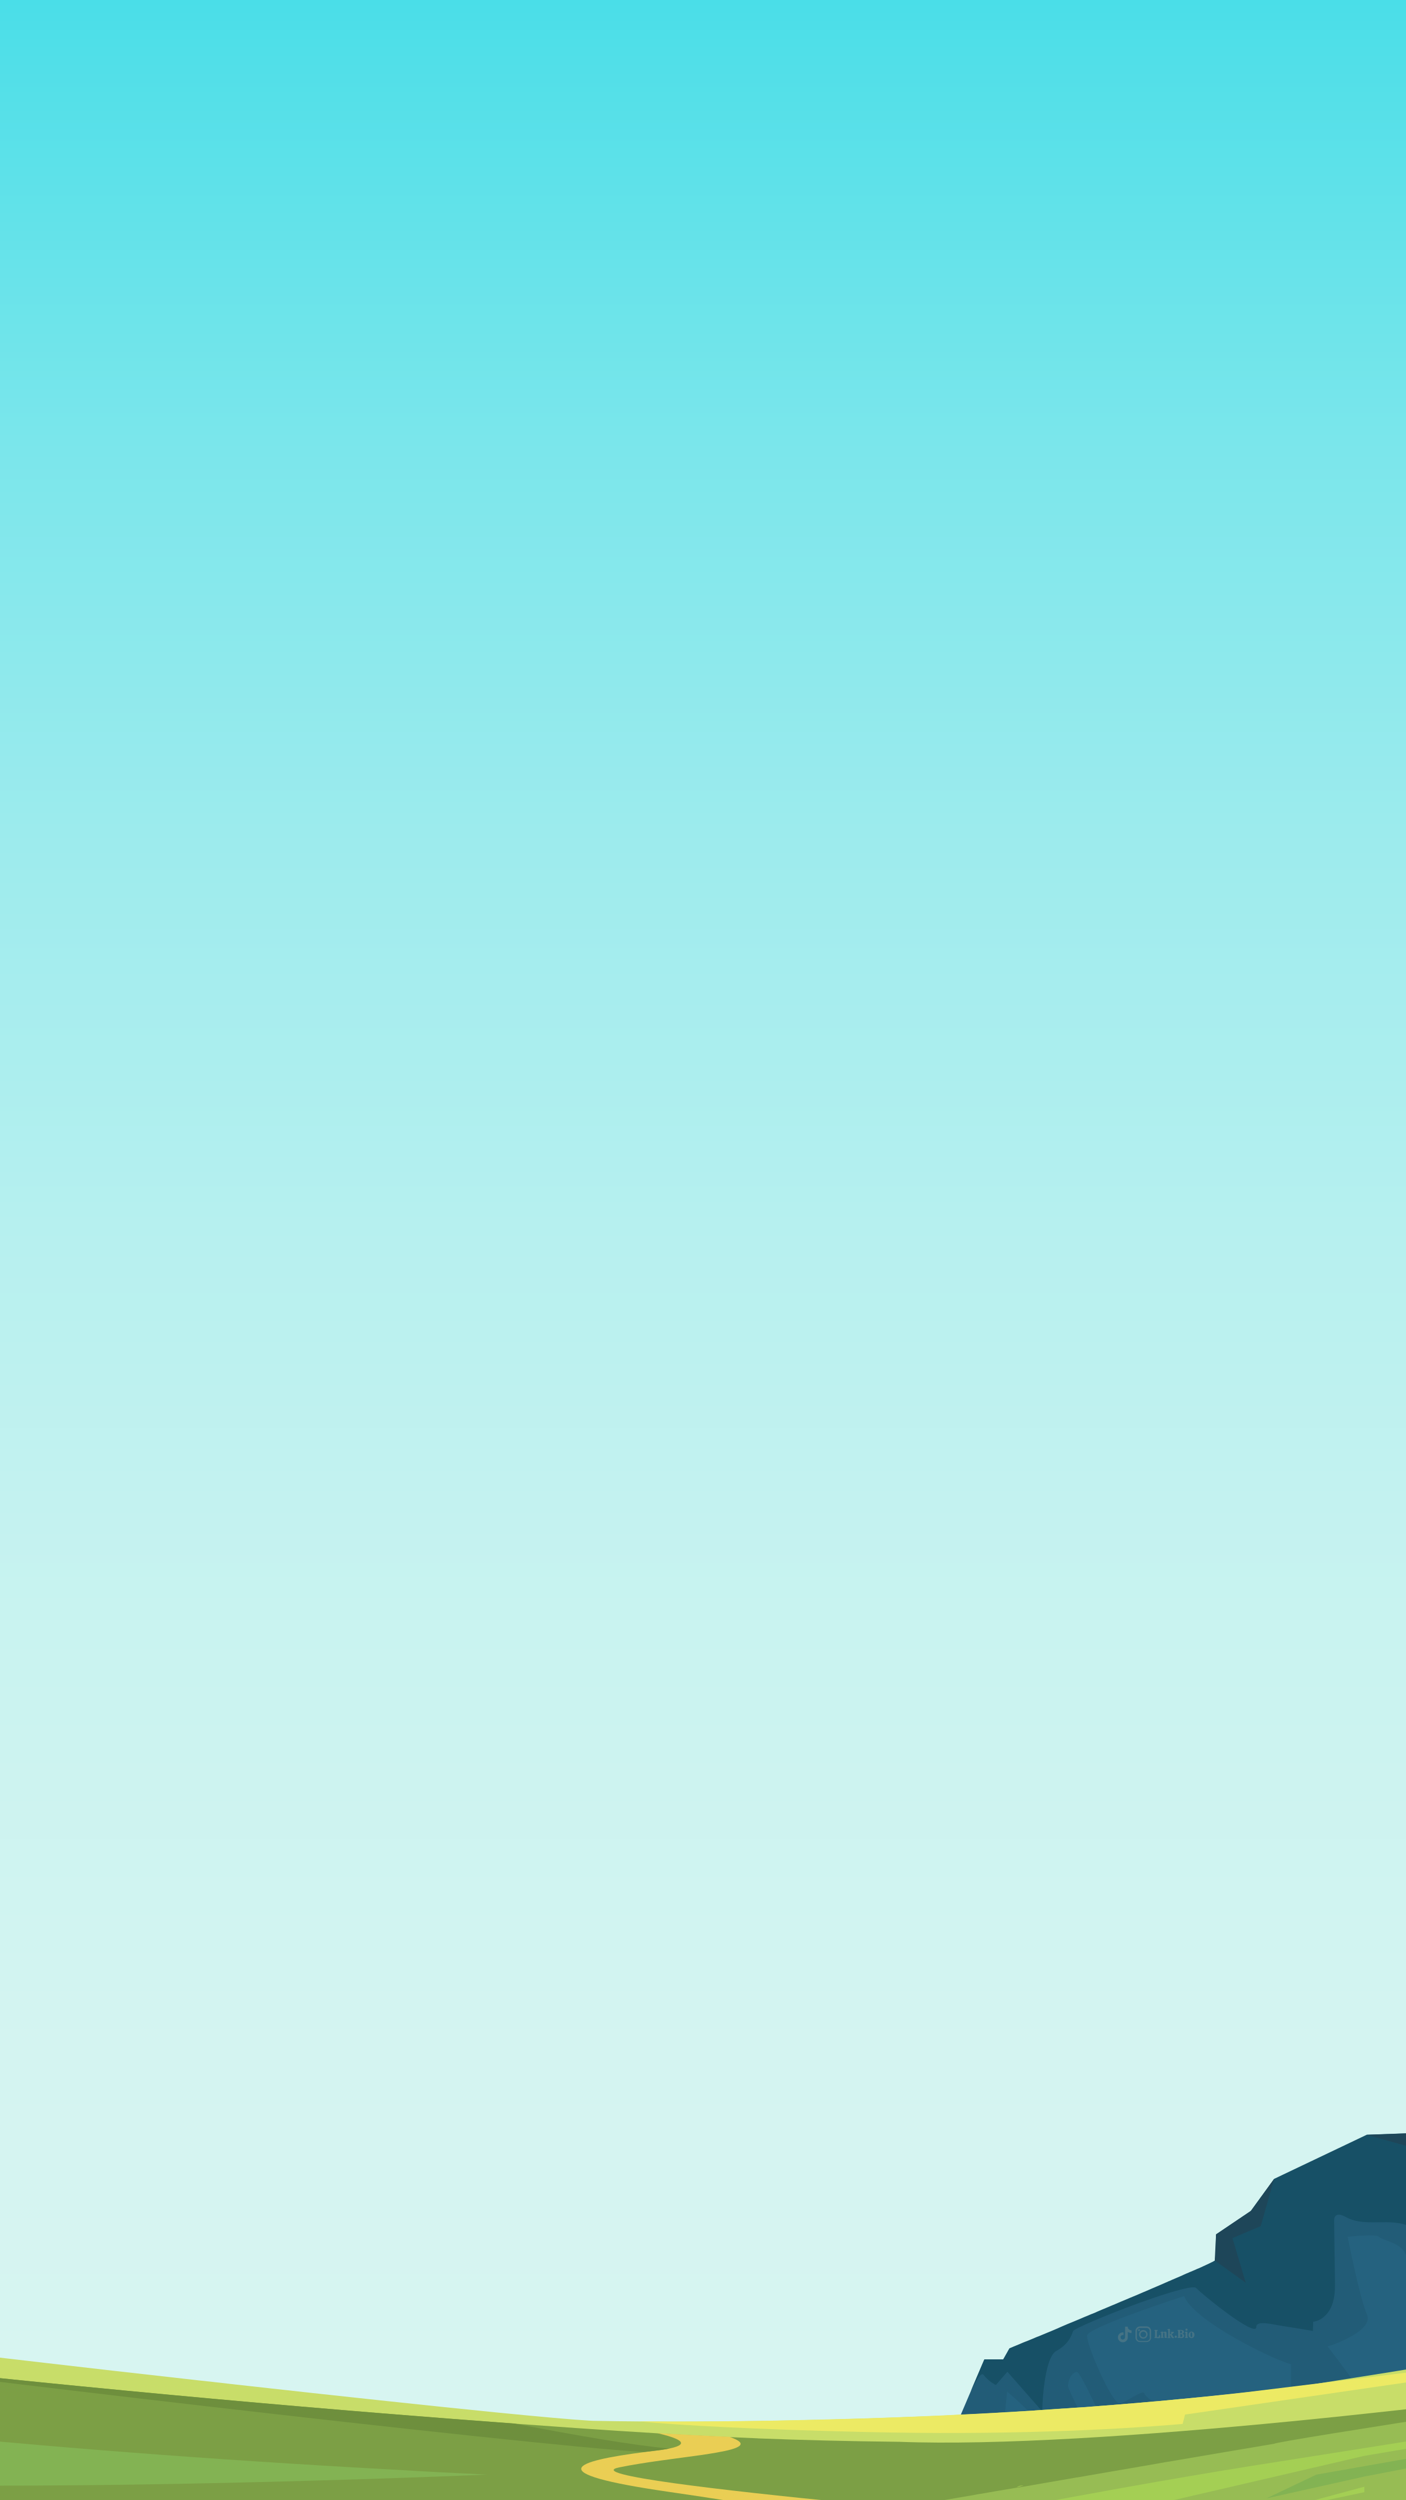 <?xml version="1.0" encoding="utf-8"?>
<!-- Generator: Adobe Illustrator 27.0.0, SVG Export Plug-In . SVG Version: 6.00 Build 0)  -->
<svg version="1.1" id="Layer_2_00000172437757403609571840000006269411812395317895_"
	 xmlns="http://www.w3.org/2000/svg" xmlns:xlink="http://www.w3.org/1999/xlink" x="0px" y="0px" viewBox="0 0 1080 1920"
	 style="enable-background:new 0 0 1080 1920;" xml:space="preserve">
<style type="text/css">
	.st0{fill:url(#SVGID_1_);}
	.st1{fill:#225C77;}
	.st2{fill:#175066;}
	.st3{fill:#25627F;}
	.st4{fill:#213631;}
	.st5{fill:#2C433D;}
	.st6{fill:#2F4E45;}
	.st7{fill:#263D37;}
	.st8{fill:#1E4659;}
	.st9{display:none;}
	.st10{display:inline;fill:#2F5734;}
	.st11{display:inline;fill:#204526;}
	.st12{fill:#C8DD69;}
	.st13{fill:#7C9F45;}
	.st14{fill:#EACE54;}
	.st15{fill:#97BC54;}
	.st16{fill:#7AA74D;}
	.st17{fill:#83B353;}
	.st18{fill:#A4CF54;}
	.st19{fill:#6E8F3D;}
	.st20{fill:#ECEA64;}
	.st21{fill:#457385;}
</style>
<linearGradient id="SVGID_1_" gradientUnits="userSpaceOnUse" x1="540" y1="3000" x2="540" y2="1080" gradientTransform="matrix(1 0 0 1 0 -1080)">
	<stop  offset="0" style="stop-color:#D8F5F1"/>
	<stop  offset="0.181" style="stop-color:#D4F4F1"/>
	<stop  offset="0.348" style="stop-color:#C9F3F0"/>
	<stop  offset="0.51" style="stop-color:#B6F0EF"/>
	<stop  offset="0.668" style="stop-color:#9CEBED"/>
	<stop  offset="0.824" style="stop-color:#7AE6EB"/>
	<stop  offset="0.976" style="stop-color:#51DFE8"/>
	<stop  offset="1" style="stop-color:#4ADEE8"/>
</linearGradient>
<rect class="st0" width="1080" height="1920"/>
<g>
	<path class="st1" d="M1337.9,1576.4l33.9-3.6v275c-22.5,3.2-80.2,11.3-144.2,20.2c-110.5,15.4-240,33.4-241,33.8l0,0
		c-3.5,1.2-7.4,2.5-11.5,3.7c0,0,0,0-0.1,0c-10,3-21.5,6-34,8.8c-7.4,1.7-15.1,3.3-23,4.8c-28.5,5.5-59.8,10-87.8,12.2
		c-2.3,0.2-4.5,0.4-6.7,0.5l0,0c-4,0.3-8,0.5-11.9,0.7l0,0l0,0c-1.1,0-2.1,0.1-3.1,0.1l0,0c-1.5,0.1-3.1,0.1-4.6,0.2h-0.1
		c-6.8,0.2-13.3,0.2-19.3-0.1c-1.9-0.1-3.7-0.2-5.5-0.3c-0.8-0.1-1.7-0.1-2.5-0.2l0,0c-8.8-0.7-17.8-2.1-26.7-4.1l0,0
		c-7.9-1.7-15.7-3.8-23.3-6.1c-1-0.3-2-0.6-3-0.9l0,0c-4.1-1.3-8-2.6-11.9-3.9l0,0c-0.4-0.1-0.9-0.3-1.3-0.4l0,0
		c-10.1-3.6-19.6-7.3-27.9-10.9c-0.1,0-0.2-0.1-0.3-0.1c-4.4-1.9-8.4-3.7-11.9-5.3l0,0c-2.4-1.1-4.6-2.2-6.7-3.1l0,0
		c-7.8-3.7-12.5-6.3-12.9-6.5l0,0l0,0l0,0l0,0l0,0c0,0,0.1-0.1,0.2-0.1s0.1-0.1,0.2-0.1s0.2-0.1,0.3-0.1c0.1-0.1,0.2-0.1,0.3-0.2
		c0.1,0,0.2-0.1,0.2-0.1s0.1,0,0.1-0.1h0.1c0.4-0.2,0.9-0.4,1.4-0.7c0.1,0,0.2-0.1,0.2-0.1h0.1c0.1-0.1,0.2-0.1,0.4-0.2
		c0.1,0,0.2-0.1,0.3-0.1c0.8-0.4,1.7-0.8,2.6-1.3c0.2-0.1,0.4-0.2,0.7-0.3c0.1,0,0.2-0.1,0.3-0.2s0.2-0.1,0.3-0.2
		c0.5-0.2,1-0.5,1.5-0.7c0.6-0.3,1.3-0.6,1.9-0.9h0.1c0.1-0.1,0.2-0.1,0.3-0.2s0.3-0.1,0.4-0.2c0.1,0,0.1-0.1,0.2-0.1
		s0.1-0.1,0.2-0.1c0.4-0.2,0.7-0.3,1.1-0.5c0.1,0,0.1,0,0.2-0.1c0.3-0.1,0.6-0.3,0.8-0.4c2.8-1.3,5.7-2.7,8.5-3.9
		c0.1,0,0.2-0.1,0.3-0.1c0,0,0.1,0,0.1-0.1l0,0c0,0,0,0,0.1,0s0.1-0.1,0.2-0.1c0.3-0.1,0.6-0.3,0.9-0.4c0.4-0.2,0.7-0.3,1.1-0.5
		c0.1,0,0.2-0.1,0.3-0.1s0.2-0.1,0.3-0.1c0.2-0.1,0.4-0.2,0.5-0.2s0.2-0.1,0.2-0.1c0.1,0,0.1,0,0.2-0.1c0.7-0.3,1.4-0.6,2.1-0.9
		c0.2-0.1,0.5-0.2,0.7-0.3s0.3-0.1,0.5-0.2c0.1,0,0.2-0.1,0.3-0.1c0.1-0.1,0.3-0.1,0.4-0.2c0.1,0,0.2-0.1,0.3-0.1
		c0.2-0.1,0.3-0.1,0.5-0.2s0.3-0.1,0.5-0.2s0.3-0.1,0.5-0.2h0.1c0.6-0.2,1.1-0.4,1.7-0.6c0.1,0,0.2-0.1,0.3-0.1
		c0.2-0.1,0.4-0.1,0.6-0.2c0.1,0,0.2-0.1,0.3-0.1s0.3-0.1,0.4-0.1s0.3-0.1,0.4-0.1h0.1h0.1h0.1h0.1c0.1,0,0.2,0,0.2-0.1
		c0.2,0,0.3-0.1,0.5-0.1c0.3-0.1,0.6-0.1,0.9-0.2c0.1,0,0.2,0,0.4-0.1c0.1,0,0.1,0,0.2,0h0.1h0.1c0,0,0,0,0.1,0h0.1h0.1
		c0.2,0,0.4,0,0.6,0.1c0.1,0,0.2,0,0.3,0h0.1c0.1,0,0.1,0,0.2,0c0.2,0,0.4,0,0.6,0c0.4,0,0.9-0.1,1.5-0.2c0.1,0,0.3-0.1,0.4-0.1
		c0.3-0.1,0.7-0.2,1.1-0.3l0,0c0.1,0,0.2,0,0.3-0.1c0.2,0,0.3-0.1,0.5-0.1c0.3-0.1,0.5-0.1,0.8-0.2l0,0l0,0c0.2-0.1,0.5-0.1,0.7-0.2
		c0.1,0,0.2,0,0.3-0.1l0,0c0.1,0,0.3-0.1,0.4-0.1c0.4-0.1,0.8-0.2,1.2-0.4c0.1,0,0.3-0.1,0.4-0.1c0,0,0,0,0.1,0l0,0
		c0.1,0,0.2-0.1,0.3-0.1h0.1c0.1,0,0.2-0.1,0.4-0.1c0.1,0,0.3-0.1,0.4-0.1s0.3-0.1,0.4-0.1c0.3-0.1,0.7-0.2,1-0.3
		c0.2-0.1,0.4-0.1,0.6-0.2l0,0c0.1,0,0.2-0.1,0.3-0.1s0.2-0.1,0.3-0.1s0.3-0.1,0.4-0.1c0.1-0.1,0.3-0.1,0.4-0.2
		c0.1,0,0.2-0.1,0.3-0.1s0.3-0.1,0.4-0.1c0.2-0.1,0.5-0.2,0.7-0.3c0.1,0,0.1,0,0.2-0.1c0.3-0.1,0.6-0.2,1-0.4c0.1,0,0.2-0.1,0.3-0.1
		s0.3-0.1,0.4-0.1c0.5-0.2,1.1-0.4,1.7-0.6c0.1-0.1,0.3-0.1,0.4-0.2c0.1,0,0.2-0.1,0.2-0.1c0.5-0.2,0.9-0.3,1.4-0.5
		c0.1-0.1,0.3-0.1,0.4-0.2c0.1,0,0.3-0.1,0.4-0.1c0.2-0.1,0.4-0.1,0.5-0.2c0.1,0,0.2-0.1,0.2-0.1c0.2-0.1,0.5-0.2,0.7-0.3
		c0.3-0.1,0.6-0.2,0.9-0.3l0,0c0.1-0.1,0.3-0.1,0.4-0.2c0.1,0,0.3-0.1,0.4-0.2c0,0,0,0,0.1,0h0.1c0.1,0,0.2-0.1,0.3-0.1
		c0.2-0.1,0.3-0.1,0.5-0.2l0,0l0,0c0.2-0.1,0.3-0.1,0.5-0.2c0.6-0.2,1.2-0.5,1.8-0.7c0.2-0.1,0.3-0.1,0.5-0.2c0,0,0,0,0.1,0
		c0.3-0.1,0.6-0.2,0.9-0.4c0.2-0.1,0.5-0.2,0.7-0.3s0.5-0.2,0.7-0.3c0.1,0,0.1,0,0.2-0.1l0,0l0.7-0.3c0,0,0.1,0,0.1-0.1l0,0l0,0
		c0.1,0,0.2-0.1,0.3-0.1c0.2-0.1,0.5-0.2,0.7-0.3c0.1,0,0.1-0.1,0.2-0.1c0.1-0.1,0.3-0.1,0.4-0.2l0,0c0.1-0.1,0.3-0.1,0.4-0.2h0.1
		c0.2-0.1,0.4-0.2,0.6-0.2c0,0,0.1,0,0.1-0.1c0.1,0,0.2-0.1,0.4-0.1c0.4-0.2,0.9-0.4,1.3-0.5c0.6-0.2,1.1-0.5,1.7-0.7
		c0.1,0,0.2-0.1,0.2-0.1h0.1c0.2-0.1,0.4-0.2,0.6-0.2h0.1c0.1,0,0.2-0.1,0.3-0.1l0,0c0.3-0.1,0.5-0.2,0.8-0.3
		c0.2-0.1,0.4-0.2,0.5-0.2c0.2-0.1,0.3-0.1,0.5-0.2s0.4-0.2,0.5-0.2l0,0h0.1c0.2-0.1,0.3-0.1,0.5-0.2c0,0,0,0,0.1,0c0,0,0,0,0.1,0
		c0,0,0.1,0,0.1-0.1c0,0,0,0,0.1,0h0.1c0.1,0,0.1,0,0.1-0.1c0.1,0,0.1-0.1,0.2-0.1c0,0,0,0,0.1,0l0,0l0,0l0,0h0.1h0.1
		c0.1,0,0.1-0.1,0.2-0.1c0.1-0.1,0.3-0.1,0.4-0.2c0.1,0,0.1,0,0.2-0.1c0.1,0,0.2-0.1,0.3-0.1s0.1-0.1,0.2-0.1l0,0c0,0,0,0,0.1,0
		c0,0,0,0,0.1,0l0,0h0.1l0,0l0,0l0,0c0,0,0,0,0.1,0l0,0l0,0l0,0l0,0l0,0c0.1,0,0.1,0,0.1-0.1c0,0,0,0,0.1,0l0,0c0.1,0,0.1,0,0.1,0
		l0,0l9.3-21.8l0,0l10.5-24.6h14.5l0,0l4.8-8.5c0,0,1.3-0.5,3.6-1.5c0.2-0.1,0.3-0.1,0.5-0.2c0.8-0.3,1.8-0.7,2.9-1.2
		c0.6-0.3,1.3-0.6,2.1-0.9c1.1-0.5,2.4-1,3.7-1.5c0.6-0.2,1.2-0.5,1.8-0.7c1.9-0.8,3.9-1.6,6-2.5c0.4-0.2,0.9-0.4,1.3-0.5
		c2.2-0.9,4.5-1.9,7-2.9c1-0.4,1.9-0.8,2.9-1.2c1.3-0.5,2.6-1.1,4-1.7c0.8-0.3,1.5-0.6,2.3-1c0.6-0.3,1.2-0.5,1.8-0.8
		c0.9-0.4,1.9-0.8,2.8-1.2c1.7-0.7,3.5-1.5,5.3-2.2c0.6-0.2,1.1-0.5,1.7-0.7c2.6-1.1,5.2-2.1,7.8-3.3c0.5-0.2,1-0.4,1.5-0.6
		c1-0.4,2.1-0.9,3.1-1.3c0.6-0.3,1.2-0.5,1.8-0.7c0.2-0.1,0.5-0.2,0.7-0.3c0.1,0,0.2-0.1,0.3-0.1c0.5-0.2,1.1-0.5,1.6-0.7
		c0.2-0.1,0.4-0.2,0.6-0.3c1.1-0.5,2.2-0.9,3.3-1.4c2.7-1.1,5.4-2.3,8.1-3.4c1-0.4,2.1-0.9,3.1-1.3c0.9-0.4,1.9-0.8,2.8-1.2
		c2.9-1.2,5.9-2.5,8.8-3.7c1.1-0.5,2.3-0.9,3.4-1.4c1.9-0.8,3.7-1.6,5.6-2.4c1.5-0.6,3-1.3,4.5-1.9c0.8-0.4,1.7-0.7,2.5-1.1
		c1.4-0.6,2.7-1.1,4-1.7c0.8-0.3,1.6-0.7,2.3-1c1.6-0.7,3.1-1.3,4.6-2c0.8-0.3,1.5-0.6,2.2-1h0.1c1-0.4,2-0.8,2.9-1.3c0,0,0,0,0.1,0
		c0.9-0.4,1.9-0.8,2.8-1.2c0.1,0,0.1-0.1,0.2-0.1c0.9-0.4,1.7-0.7,2.6-1.1c1.1-0.5,2.1-0.9,3.1-1.4c1.1-0.5,2.2-1,3.3-1.4
		c0.2-0.1,0.4-0.2,0.6-0.3c0.4-0.2,0.8-0.3,1.2-0.5c1.1-0.5,2.1-0.9,3.1-1.3c0.4-0.2,0.8-0.3,1.1-0.5c0.3-0.1,0.6-0.3,0.9-0.4
		s0.5-0.2,0.8-0.3c0.7-0.3,1.4-0.6,2-0.9c0.2-0.1,0.3-0.1,0.5-0.2c0.4-0.2,0.7-0.3,1-0.5c0.5-0.2,1.1-0.5,1.6-0.7
		c0.3-0.1,0.5-0.3,0.8-0.4c0.4-0.2,0.8-0.3,1.1-0.5c1.2-0.6,2.3-1.1,3.1-1.5c0.1-0.1,0.3-0.1,0.4-0.2c0.2-0.1,0.3-0.2,0.5-0.2
		c0.1-0.1,0.2-0.1,0.3-0.2c0.5-0.3,0.9-0.5,1.2-0.7c0,0,0,0,0.1,0l0,0l0,0c0,0,0,0,0.1-0.1l0,0c1-2.4,1-20.1,1-20.1l26.7-18
		l12.6-17.4l2.4-3.3l2.8-3.9l0,0l71.2-33.9l73.9-2.6l58.3-49.5l2.9-2.5l65.4-35.6l32.4,10.1L1337.9,1576.4z"/>
	<path class="st2" d="M1337.9,1576.4l33.9-3.6v51.5c-1.9-0.4-3.7-0.8-5.6-1.3c-3.5-1-7-2.3-10.2-3.8c-14.4-6.5-27.1-16.5-41.5-22.9
		c-4-1.8-8.1-3.3-12.3-4.5c-13.9-4-28.7-4.9-43-2.5c-3.8,0.6-7.7,1.6-10.5,4.2s-4.1,7.2-1.8,10.3c-8.9-2.4-17.9-4.9-26.8-7.3
		c-1.3-0.3-2.7-0.6-3.7,0.1s-1.1,2.1-1.1,3.3c0,4.6,1,9,2.6,13.2c1.7,4.6,4.2,9,6.8,13.1c8.7,14,19.2,26.8,31.4,38
		c7.2,6.6,15.8,12.4,22.4,19.7c4.8,5.3,5.2,12,9.1,17.9c0.8,1.2,2.7,3.2,5.1,5.7l0,0c2.6,2.7,5.7,5.9,8.9,9.3
		c8.6,9.4,17,20.1,11.8,24.1c-2,1.6-4.8,1.6-7.4,1.5c-1.5-0.1-3.1-0.3-4.6-0.5c-5.7-0.7-11.4-1.9-17.1-2.8
		c-4.9-0.7-9.8-1.2-14.8-0.8c-5.6,0.4-11.1,1.8-16.6,2.3c-1.3,0.1-2.7,0.2-3.8-0.5c-1-0.5-1.7-1.5-2.4-2.5c-2.8-3.9-5.3-8.3-8.2-12
		c-2.9-3.7-8.1-4.3-12.7-5.1c-15.1-2.6-29.4-9.7-40.6-20.2c-1.9-1.8-3.8-3.8-6.3-4.8c-2-0.8-4.1-0.9-6.3-0.8
		c-6.5,0.1-13.1,0.9-19.4,2.6c-0.9,0.2-1.8,0.5-2.5,1.2c-0.8,0.9-0.8,2.1-0.8,3.3c0,7.1,0,14.2-0.1,21.3c-6.8,1.4-13.6,2.8-20.4,4.3
		c-2.9,0.6-5.9,1.2-8.8,0.9c-13-1.2-26.1-12.5-37.1-18.2c-14.9-7.7-34.4,0.6-49.1-7.3c-2.8-1.5-6.7-3.4-8.7-0.9
		c-0.9,1.1-0.9,2.6-0.9,4c0.2,14.6,0.4,29.3,0.6,43.9c0.1,6.8,0.2,13.8-2.2,20.2c-2.4,6.4-7.7,12.1-14.5,12.9
		c-0.1,2.4-0.1,4.7-0.2,7.1c-8.7-1.6-17.4-2.8-26.1-4.3c-4.3-0.8-8.5-1.6-11.7-1.7c-0.4,0-0.9,0-1.3,0c-2.7,0.1-4.4,0.9-4.4,3
		c-0.1,8.5-41.3-24.8-46.2-30c-1.9-2-16.6,2.1-33.9,8c-12.8,4.4-27,9.8-38.5,14.6c-2.3,0.9-4.5,1.9-6.5,2.7
		c-9.1,3.9-15.3,6.9-15.6,7.8c-1.3,3.5-3.3,9.9-13,15.3c-1.8,1-3.3,3.2-4.6,6.2c-2.5,5.9-4.1,14.9-5,22.8c-1,9.3-1.2,17.2-1,17.5
		l-10.3-11.7l-16.6-18.9l-8.8,10.2c0,0-5.4-2.5-9.5-7.8c-1.8-2.4-5.9,4.5-9.9,12.7l10.5-24.6h14.5l0,0l4.8-8.5c0,0,1.3-0.5,3.6-1.5
		c0.2-0.1,0.3-0.1,0.5-0.2c0.8-0.3,1.8-0.7,2.9-1.2c0.6-0.3,1.3-0.6,2.1-0.9c1.1-0.5,2.4-1,3.7-1.5c0.6-0.2,1.2-0.5,1.8-0.7
		c1.9-0.8,3.9-1.6,6-2.5c0.4-0.2,0.9-0.4,1.3-0.5c2.2-0.9,4.5-1.9,7-2.9c1-0.4,1.9-0.8,2.9-1.2c1.3-0.5,2.6-1.1,4-1.7
		c0.8-0.3,1.5-0.6,2.3-1c0.6-0.3,1.2-0.5,1.8-0.8c0.9-0.4,1.9-0.8,2.8-1.2c1.7-0.7,3.5-1.5,5.3-2.2c0.6-0.2,1.1-0.5,1.7-0.7
		c2.6-1.1,5.2-2.1,7.8-3.3c0.5-0.2,1-0.4,1.5-0.6c1-0.4,2.1-0.9,3.1-1.3c0.6-0.3,1.2-0.5,1.8-0.7c0.2-0.1,0.5-0.2,0.7-0.3
		c0.1,0,0.2-0.1,0.3-0.1c0.5-0.2,1.1-0.5,1.6-0.7c0.2-0.1,0.4-0.2,0.6-0.3c1.1-0.5,2.2-0.9,3.3-1.4c2.7-1.1,5.4-2.3,8.1-3.4
		c1-0.4,2.1-0.9,3.1-1.3c0.9-0.4,1.9-0.8,2.8-1.2c2.9-1.2,5.9-2.5,8.8-3.7c1.1-0.5,2.3-0.9,3.4-1.4c1.9-0.8,3.7-1.6,5.6-2.4
		c1.5-0.6,3-1.3,4.5-1.9c0.8-0.4,1.7-0.7,2.5-1.1c1.4-0.6,2.7-1.1,4-1.7c0.8-0.3,1.6-0.7,2.3-1c1.6-0.7,3.1-1.3,4.6-2
		c0.8-0.3,1.5-0.6,2.2-1h0.1c1-0.4,2-0.8,2.9-1.3c0,0,0,0,0.1,0c0.9-0.4,1.9-0.8,2.8-1.2c0.1,0,0.1-0.1,0.2-0.1
		c0.9-0.4,1.7-0.7,2.6-1.1c1.1-0.5,2.1-0.9,3.1-1.4c1.1-0.5,2.2-1,3.3-1.4c0.2-0.1,0.4-0.2,0.6-0.3c0.4-0.2,0.8-0.3,1.2-0.5
		c1.1-0.5,2.1-0.9,3.1-1.3c0.4-0.2,0.8-0.3,1.1-0.5c0.3-0.1,0.6-0.3,0.9-0.4c0.3-0.1,0.5-0.2,0.8-0.3c0.7-0.3,1.4-0.6,2-0.9
		c0.2-0.1,0.3-0.1,0.5-0.2c0.4-0.2,0.7-0.3,1-0.5c0.5-0.2,1.1-0.5,1.6-0.7c0.3-0.1,0.5-0.3,0.8-0.4c0.4-0.2,0.8-0.3,1.1-0.5
		c1.2-0.6,2.3-1.1,3.1-1.5c0.1-0.1,0.3-0.1,0.4-0.2c0.2-0.1,0.3-0.2,0.5-0.2c0.1-0.1,0.2-0.1,0.3-0.2c0.5-0.3,0.9-0.5,1.2-0.7
		c0,0,0,0,0.1,0l0,0l0,0c0,0,0,0,0.1-0.1l0,0c1-2.4,1-20.1,1-20.1l26.7-18l12.6-17.4l2.4-3.3l2.8-3.9l0,0l71.2-33.9l73.9-2.6
		l58.3-49.5l2.9-2.5l65.4-35.6l32.4,10.1L1337.9,1576.4z"/>
	<path class="st3" d="M991.5,1815.5c0.1,0,0.1,0,0.2,0.1v31.7c-0.1,0.1-0.1,0.2-0.2,0.3c-0.3,0.5-0.5,1-0.8,1.5
		c-6.2,10.2-17.4,16.3-22.3,25c-0.7,1.2-1.5,2.7-2.5,4.5c-0.8,1.4-1.6,2.9-2.6,4.5c-3.2,5.6-7.5,12.5-12.2,19.1
		c-0.9,1.2-1.8,2.4-2.7,3.6c-0.8,1-1.5,1.9-2.3,2.9l0,0c-0.8,1-1.6,2-2.5,2.9c-0.8,0.9-1.7,1.9-2.5,2.8c-0.5,0.5-1,1-1.5,1.6
		c-1.6,1.6-3.3,3.1-5,4.4c-0.8,0.6-1.6,1.2-2.4,1.7c-8,5.2-34.3,8.4-64.1,9.6c-12.9,0.5-26.5,0.6-39.6,0.4c-1.6,0-3.2-0.1-4.8-0.1
		c-3.2-0.1-6.3-0.2-9.4-0.3h-0.1c-0.4,0-0.9,0-1.3-0.1c-0.3,0-0.6,0-0.8,0c-6.9-0.3-13.6-0.7-19.7-1.2c-3.7-0.3-7.3-0.7-10.5-1.1
		c-4.1-0.5-7.7-1.1-10.9-1.8c-7.2-1.6-11.9-3.5-14.8-5.7c-5.7-4.3-4.3-9.4-1.3-13.9c0.2-0.3,0.4-0.5,0.5-0.8c0.9-1.3,2-2.6,3-3.7
		c1.1-1.2,2.2-2.4,3.1-3.4c0.4-0.5,0.9-1.1,1.3-1.9c0.5-0.8,0.9-1.8,1.3-3l0,0c0.6-1.7,1.3-3.8,1.9-6.1c0.3-1.3,0.7-2.8,1-4.2
		c2.4-10.9,4.2-25.2,5.3-35.4c0.8-7.6,1.3-12.9,1.3-12.9s4,3.4,8.8,7.8c7,6.5,15.7,15.2,15.7,18.5c0,0.6,0.1,1.2,0.2,2
		c1,4.8,4.5,13.2,5.9,20.4c0.3,1.4,0.5,2.7,0.5,3.9c0.1,1.6,0,3-0.3,4.2l0,0c-0.2,0.9-0.1,1.7,0.4,2.4c3.7,6.2,29.1,7.9,39,4.4
		c2-0.7,2.5-3.3,1.9-7.1c0-0.3-0.1-0.7-0.2-1.1s-0.2-0.8-0.2-1.2l0,0l0,0c-0.4-1.9-1.1-4.1-1.9-6.5c-6.5-19.3-23.6-49.4-23.1-52.6
		c0.6-3.4,1.5-6.8,4-8.8c0.7-0.6,1.6-1.1,2.6-1.4l0,0c3.2-0.8,20.3,39.8,32.8,62.1c1.2,2.1,2.3,4,3.4,5.8c3.5,5.6,6.5,8.9,8.3,8.3
		c8.2-2.9,46.6-13.2,47.2-13.4l0,0l0,0c0-0.1-0.4-1.6-1.1-3.9c-0.2-0.8-0.5-1.8-0.8-2.8c-1.1-3.7-2.6-8.3-3.9-11.7
		c-0.5-1.2-1.8-2.6-3.6-4.3c-8.7-7.9-29.4-19.8-30-23.2c-0.7-4.1-13.1,5.8-18.8,7.4c-3.5,1-12.7-16.7-19-31.9
		c-3.9-9.4-6.7-17.9-6.3-20.4c0-0.2,0.1-0.4,0.2-0.5c3.9-6.1,53.7-22.9,69.5-28.1c3-1,4.8-1.6,4.8-1.6c2.2,6,10,13.2,20.1,20.3
		c0.7,0.5,1.4,1,2.1,1.5c1.2,0.8,2.5,1.7,3.8,2.5c9,5.9,19.2,11.6,28.6,16.3c0.8,0.4,1.6,0.8,2.4,1.2c7.4,3.7,14.2,6.7,19.3,8.6
		C988.1,1814.5,990,1815.1,991.5,1815.5z"/>
	<path class="st3" d="M1301.7,1813.6l-0.2,3.2l-0.1,1.5c-23.6,5.1-52.9,11.1-88.7,17.9c-5.6-9.7-13.6-22.5-16.9-26.5
		c-5.3-6.2-23.8,1.6-35.5-1.4c-11.6-2.9-66.4-46.4-67.8-47.6c1.4,1.4,47.4,50,43.2,52.5c-4.3,2.6-21.6,4.3-25.3,8.4
		c-3.7,4.1-3.7,15.5-3.7,15.5s-56.3,20.8-54.7,14.3c1.6-6.6-32.3-49.6-32.3-49.6c1.9-0.1,35.9-11.7,30.3-24.4
		c-5.6-12.7-14.8-59.7-14.8-59.7s22.3-2.5,24.1,0c1.8,2.5,17.6,4.8,20.2,13.2s100.1,3.6,100.1,3.6s9.8,17.3,18.2,17.2
		c6.2,0,49.4,19,75.2,30.5c-2.3,8.5-4.5,16.9-6.6,24.8l34.7,6.3L1301.7,1813.6z"/>
	<g>
		<path class="st4" d="M1350.5,1846.6l-27.5,4.7l-2.3,0.4l-19,3.2l-50.9,8.7c0.5-1.7,19.6-72.8,21.9-81.3c3.9-14.9,8-30.2,11.8-44.5
			h17.3v-3.1l-0.5-0.2l-14.7-4.8c1-3.7,1.9-7.3,2.9-10.8l11.9,2.7l0.4,0.1c0,0-0.1-0.1-0.4-0.3c-1.4-1-6-4.4-10.5-7.7
			c6.2-23.4,10.6-40.3,10.8-41l0,0c0,0,14.8,47.9,28.3,95l0,0c1.7,5.9,3.4,11.8,5,17.6c2.3,8.3,4.6,16.4,6.6,24
			c0.2,0.9,0.5,1.7,0.7,2.6C1346,1826,1348.9,1838.3,1350.5,1846.6z"/>
		<path class="st5" d="M1371.8,1661.7V1843l-48.8,8.3l-21.2,3.6c0.5-1.1,0.9-2.2,1.4-3.4l0,0c0.6-1.4,1.1-2.8,1.7-4.3
			c0.2-0.5,0.4-0.9,0.5-1.4c1.6-4.2,3.2-8.7,4.9-13.5c0.3-1,0.7-2,1-3c0.1-0.2,0.1-0.4,0.2-0.5c0.2-0.6,0.4-1.2,0.6-1.8
			c0.8-2.3,1.6-4.7,2.4-7.2c0.2-0.5,0.4-1.1,0.5-1.7c0.3-1,0.6-2,1-3l0,0l0,0c0.2-0.7,0.4-1.4,0.6-2s0.4-1.1,0.5-1.7
			c0.5-1.7,1.1-3.5,1.6-5.3s1.1-3.6,1.6-5.4c0.2-0.8,0.5-1.5,0.7-2.3c0.3-1,0.6-1.9,0.9-2.9c0.9-2.9,1.7-5.9,2.6-9
			c0.3-0.9,0.5-1.7,0.7-2.6c1.2-4.3,2.5-8.6,3.7-13c0.3-1,0.6-2.1,0.9-3.1l0,0c0.3-0.9,0.5-1.9,0.8-2.8s0.5-1.9,0.8-2.8
			c0.7-2.5,1.4-4.9,2-7.4c0.3-1.2,0.6-2.3,0.9-3.5c0.6-2.1,1.1-4.2,1.7-6.4c1.8,0.3,3.8,0.6,6,0.9c9.3,1.5,20.3,3.4,20.8,3.5
			l-19.9-8.6l-5.2-2.2c0.4-1.4,0.7-2.8,1.1-4.3c1-4,2.1-8,3.1-12c0.1-0.3,0.1-0.6,0.2-0.9l4.1,1.1l8.8,2.5l-8-7.1l-3.2-2.9l0,0
			c0.3-1.3,0.6-2.6,1-3.9c1.1-4.4,2.2-8.8,3.3-13.2c0.5-2.2,1.1-4.4,1.6-6.6c1.1-4.5,2.2-9.1,3.4-13.6c1.1-4.7,2.3-9.4,3.4-14
			c0.6-2.3,1.1-4.7,1.7-7l0,0l0,0L1371.8,1661.7z"/>
		<path class="st5" d="M1366.2,1623c1.9-8.2,3.8-16.3,5.6-24.2v49.4l-10.1-5.7C1363.2,1636,1364.7,1629.5,1366.2,1623z"/>
		<path class="st6" d="M1336.2,1744.8c1.8,0.3,3.8,0.6,6,0.9l-19.2,105.6l-21.2,3.6C1312,1830.7,1324.1,1790.3,1336.2,1744.8z"/>
		<path class="st6" d="M1342.3,1721.2l4,1.1l-3.3,18.3l-5.2-2.2C1339.4,1732.7,1340.8,1727,1342.3,1721.2z"/>
		<path class="st6" d="M1358.4,1656.4l-11.1,61.3l-3.3-2.9l0,0C1348.9,1695.5,1353.7,1675.8,1358.4,1656.4z"/>
		<polygon class="st7" points="1371.8,1661.7 1371.8,1668.6 1358.4,1656.4 		"/>
		<polygon class="st7" points="1371.8,1676.8 1371.8,1707.5 1369,1686.7 1368.6,1683.9 1369.5,1676 		"/>
		<path class="st7" d="M1301.8,1737.8l-1.3,114.2l-48.5,7.9c2.1-7.9,18.5-69.2,20.7-77.7c3.9-14.9,8-30.2,11.8-44.5L1301.8,1737.8z"
			/>
		<path class="st7" d="M1289.4,1718.9l11.9,2.7l-0.1,12.9l-14.7-4.8C1287.6,1726,1288.5,1722.4,1289.4,1718.9z"/>
		<path class="st7" d="M1301.6,1672.7l-0.3,48.7c-1.4-1-6-4.4-10.5-7.7C1297,1690.3,1301.4,1673.4,1301.6,1672.7L1301.6,1672.7z"/>
	</g>
	<polygon class="st8" points="933.1,1735.9 956.9,1753 946.7,1718.7 968.4,1709.5 978.7,1673.2 960.8,1697.8 934.1,1715.8 	"/>
	<polygon class="st8" points="1154.5,1634.5 1213.9,1677.7 1133,1654 1110.2,1667.1 1102.4,1654 1049.8,1639.4 1123.7,1636.7 
		1184.9,1584.8 1250.3,1549.1 1192.3,1589.6 1176.8,1626.3 	"/>
</g>
<g class="st9">
	<path class="st10" d="M345.1,1867.2L345.1,1867.2c-1.2,0-19.5,0.6-48.2,1.1c-8.7,0.2-18.3,0.3-28.8,0.5
		c-13.5,0.2-28.3,0.4-43.9,0.5c-0.4,0-0.7,0-1.1,0c-4.8,0-9.6,0.1-14.5,0.1c-9.1,0-18.4,0.1-27.9,0.1c-7.9,0-16,0-24.1-0.1
		c-1.3,0-2.7,0-4,0c-6.1,0-12.2-0.1-18.3-0.1c-29-0.3-58.4-0.9-86.4-1.9c-0.2,0-0.5,0-0.7,0c-3.4-0.1-6.7-0.2-10.1-0.4
		c-4.5-0.2-8.9-0.4-13.2-0.6c-2.8-0.1-5.7-0.3-8.5-0.4c-9.7-0.5-19.1-1.1-28.1-1.7c-1.9-0.1-3.8-0.3-5.7-0.4
		c-2.7-0.2-5.4-0.4-8.1-0.7c-7.4-0.6-14.4-1.3-21.1-2c-4.3-0.5-8.4-1-12.3-1.5c-2.5-0.3-5-0.7-7.4-1c-0.6-0.1-1.1-0.2-1.7-0.3
		c-1.7-0.3-3.4-0.5-5-0.8c-0.9-0.1-1.7-0.3-2.5-0.4c-2.3-0.4-4.5-0.8-6.6-1.2l-268.6-97l-39-14.1c9-3.9,17.6-7.4,25.9-10.5
		c4.9-1.8,9.6-3.5,14.3-5c62.9-20.6,103.7-15.4,130.4-5.1c10.4,4,22.6,10.3,43.6,15.8c43.2,11.2,81.4,7.9,107,3.3
		c32.4,14.9,76.1,22.3,118.2,53.3c22.5,16.7,67.7,30.5,116.1,41.4c4.4,1,8.8,2,13.2,2.9l0,0c2.4,0.5,4.7,1,7.1,1.5
		c0.2,0,0.3,0.1,0.5,0.1c1.8,0.4,3.7,0.7,5.5,1.1c1.6,0.3,3.2,0.6,4.9,1c0.2,0,0.4,0.1,0.7,0.1c0.9,0.2,1.8,0.3,2.6,0.5h0.1
		c19.3,3.8,38.3,7,56,9.8h0.2c3.7,0.6,7.4,1.2,10.9,1.7c0.7,0.1,1.4,0.2,2.1,0.3c2.1,0.3,4.2,0.6,6.3,0.9c0.8,0.1,1.6,0.2,2.3,0.3
		c3.8,0.6,7.4,1.1,11,1.6c1.1,0.2,2.1,0.3,3.2,0.5c1.7,0.2,3.4,0.5,5.1,0.7c2.4,0.3,4.8,0.7,7.1,1c1.1,0.2,2.2,0.3,3.3,0.4
		c1.9,0.2,3.7,0.5,5.5,0.7c0.8,0.1,1.6,0.2,2.4,0.3c1.1,0.1,2.3,0.3,3.4,0.4c0.9,0.1,1.7,0.2,2.6,0.3h0.1c1.4,0.2,2.7,0.3,4,0.5
		c11.3,1.4,18.5,2.2,20,2.3C344.9,1867.1,345,1867.1,345.1,1867.2z"/>
	<path class="st11" d="M30.6,1815.7c-50.8-5.9-122-14.7-199.6-24.7l58.8-29.9l27.9,26.2c7.1-5.6,21.5-22.9,21.2-22.1
		c-0.4,1-3,10-5.1,17.6c-1.6,5.8-3,10.9-3,10.9l7.7-3.9l4.8,10.7l7.1-14.6l1.4-2.9l1.3,3.4l5.5,14.3l11.2-11.6l18.8-19.6l1.8,22.7
		l1.3,16.3C-8.5,1808.4,6.9,1812,30.6,1815.7z"/>
</g>
<g>
	<path class="st12" d="M1621.8,1715.5v166.7c-94.2,2.3-184.7,5.7-272.4,9.4c-0.8,0-1.6,0.1-2.3,0.1c-15.8,0.7-31.6,1.4-47.3,2
		c-3.9,0.2-7.8,0.3-11.6,0.5c-15.8,0.7-31.4,1.4-47,2.1c-5.9,0.3-11.8,0.5-17.6,0.8c-0.5,0-1,0.1-1.6,0.1c-17.4,0.8-34.7,1.6-52,2.4
		c-3.8,0.2-7.6,0.3-11.3,0.5c-1.6,0.1-3.1,0.1-4.7,0.2c-41.6,1.9-82.8,3.8-123.7,5.5c-11.2,0.5-22.3,0.9-33.5,1.4
		c-16.1,0.7-32.1,1.3-48.1,1.9c-31.9,1.2-63.7,2.3-95.4,3.3c-19.6,0.6-39.2,1.1-58.8,1.6c-7.7,0.2-15.4,0.4-23.1,0.5l0,0
		c-2.1,0-4.3,0.1-6.4,0.1c-4,0.1-8,0.2-12.1,0.2l0,0c-18.9,0.4-37.9,0.7-56.9,0.9c-33.7,0.4-67.5,0.5-101.5,0.4
		c-22.5-0.1-45-0.3-67.6-0.6c-29.4-0.5-59.1-1.2-88.9-2.1c-31.6-1-63.4-2.3-95.4-4c0,0,0,0-0.1,0c-5.8-0.6-45.9-2.1-103.9-4.3
		c-157.7-5.8-447.3-16.4-536.7-27v-105.7c48.2,7.8,158.1,21.6,279.6,35.9c7.5,0.9,15.1,1.8,22.8,2.7c10,1.2,20,2.3,30.1,3.5
		c35.7,4.1,71.8,8.3,107.1,12.2c7.6,0.9,15.1,1.7,22.5,2.5c5.9,0.7,11.8,1.3,17.6,2c77.8,8.7,149.1,16.3,200,21.4
		c33.4,3.3,58.1,5.5,70.1,6.2c1.4,0.1,2.6,0.1,3.7,0.2c25,0.5,50.4,0.6,75.9,0.6c5.5,0,11.1-0.1,16.8-0.1c1.5,0,3.1,0,4.7,0
		c24.1-0.2,48.3-0.6,72.4-1.2h1.4c25.1-0.6,50.2-1.4,75-2.4c0.1,0,0.2,0,0.3,0s0.2,0,0.3,0l0,0l0,0c0.8,0,1.5-0.1,2.3-0.1
		c1.7-0.1,3.5-0.1,5.2-0.2c2.5-0.1,4.9-0.2,7.4-0.3c0.3,0,0.5,0,0.8,0c1.4-0.1,2.8-0.1,4.2-0.2c0.9,0,1.7-0.1,2.6-0.1
		c0.7,0,1.3-0.1,2-0.1c0.6,0,1.2-0.1,1.8-0.1c1.1,0,2.1-0.1,3.2-0.2c5.7-0.3,11.3-0.5,16.8-0.8c1.5-0.1,3-0.1,4.5-0.2
		c0.5,0,1,0,1.4-0.1c1.8-0.1,3.7-0.2,5.5-0.3c0.1,0,0.3,0,0.4,0c1.7-0.1,3.3-0.2,5-0.3c0.2,0,0.3,0,0.5,0c0.3,0,0.7,0,1-0.1
		c2.1-0.1,4.1-0.2,6.1-0.3c0.4,0,0.7,0,1.1-0.1c2.1-0.1,4.2-0.2,6.3-0.4c1-0.1,2-0.1,3-0.2c3.4-0.2,6.9-0.4,10.2-0.6
		c0.3,0,0.7,0,1-0.1c0.3,0,0.6,0,0.9-0.1c0.4,0,0.7,0,1.1-0.1c3-0.2,6.1-0.4,9.1-0.6l5.4-0.4c0.6,0,1.3-0.1,1.9-0.1l0,0
		c0.4,0,0.9-0.1,1.3-0.1c1.2-0.1,2.4-0.2,3.5-0.2c0.1,0,0.3,0,0.4,0c1.3-0.1,2.5-0.2,3.8-0.3c0.5,0,1-0.1,1.5-0.1
		c1.1-0.1,2.3-0.2,3.4-0.2l0,0h0.1c0.6,0,1.1-0.1,1.7-0.1c0.7,0,1.3-0.1,2-0.1c0.5,0,1.1-0.1,1.6-0.1s1.1-0.1,1.6-0.1
		c1.2-0.1,2.4-0.2,3.6-0.3c0.8-0.1,1.5-0.1,2.3-0.2c1.6-0.1,3.2-0.2,4.8-0.4c3.2-0.2,6.4-0.5,9.5-0.7c1.1-0.1,2.2-0.2,3.3-0.3
		c3.2-0.2,6.4-0.5,9.6-0.8c0.1,0,0.2,0,0.3,0c0.2,0,0.3,0,0.5,0c0.7,0,1.3-0.1,2-0.2c1-0.1,1.9-0.2,2.8-0.2c2.2-0.2,4.3-0.4,6.4-0.6
		c3.9-0.3,7.9-0.7,11.8-1c4.6-0.4,9.1-0.8,13.7-1.3c1.2-0.1,2.3-0.2,3.4-0.3c3.2-0.3,6.5-0.6,9.7-0.9c0.9-0.1,1.9-0.2,2.8-0.3
		c0.5,0,0.9-0.1,1.4-0.1c5.3-0.5,10.6-1.1,16-1.6c6.7-0.7,13.4-1.4,20.1-2.2c0.7-0.1,1.4-0.2,2.1-0.2c16.5-1.8,32.9-3.8,49.2-6
		c0.2,0,0.4-0.1,0.6-0.1c156.8-24.5,278.9-46.1,372-63.9c8.4-1.6,16.7-3.2,24.6-4.8c1.5-0.3,3-0.6,4.5-0.9c1.7-0.3,3.3-0.7,4.9-1
		c1.4-0.3,2.7-0.5,4-0.8c1.1-0.2,2.2-0.4,3.4-0.7c2-0.4,4-0.8,6-1.2c1-0.2,2-0.4,3-0.6c2-0.4,3.9-0.8,5.9-1.2s3.9-0.8,5.8-1.1
		c2.9-0.6,5.7-1.1,8.5-1.7c5.8-1.2,11.4-2.3,16.8-3.4c0.9-0.2,1.9-0.4,2.8-0.6c1.3-0.3,2.6-0.5,3.9-0.8c2.6-0.5,5.2-1.1,7.7-1.6
		c0.2,0,0.3-0.1,0.5-0.1c6.2-1.3,12.1-2.5,17.9-3.7c0.5-0.1,1-0.2,1.5-0.3c0.8-0.2,1.6-0.3,2.3-0.5c1.1-0.2,2.1-0.4,3.2-0.7
		c2.3-0.5,4.6-1,6.8-1.4c7.7-1.7,15.1-3.2,22-4.8l0,0c3.4-0.7,6.6-1.5,9.8-2.2c4-0.9,7.8-1.8,11.6-2.6c6.2-1.4,11.9-2.7,17.3-3.9
		C1596.8,1721.6,1611.8,1717.9,1621.8,1715.5z"/>
	<path class="st13" d="M1439.2,1802.9l-35.1,12l-48.7,16.6l-14.1,4.8l-36,12.3l-17.6,6l-1.9,0.7l-4.6,1.6l-112.6,38.4l-10.1,3.4
		l-4.6,1.6l-55,18.8l-0.8,0.3l-40.3,13.8l-4.7,1.6l-5.1,1.8c-9.4,3.1-19.3,6-30,8.6c-8.6,2.1-17.8,4.3-27.5,6.5
		c-0.2,0-0.4,0.1-0.5,0.1c-25.7,5.8-54.8,11.8-85.9,17.8l0,0l0,0c-64.7,12.5-138.1,25.2-208.7,36.4l0,0
		c-35.9,5.7-71,11.1-103.9,15.9l0,0l0,0c0,0,0,0-0.1,0l0,0c-53.3,7.8-100.6,14-135.3,17.9c-3.5,0.4-6.8,0.8-10,1.1
		c-0.2,0-0.5,0.1-0.7,0.1c-12.5,1.3-24.2,3-35.2,4.7c-4.5,0.7-8.9,1.5-13.2,2.2c-9.2,1.6-17.8,3.3-25.8,5
		c-10.7,2.2-20.3,4.3-29.1,6.1c-0.3,0-0.5,0.1-0.8,0.2c-14.4,2.9-26.3,4.9-36.2,5c-2.9,0-5.7-0.1-8.2-0.5c-0.2,0-0.4-0.1-0.7-0.1
		c-2.3-0.4-4.4-0.9-6.4-1.6l0,0c-0.8-0.3-17.9,1.4-46.5,4.5c-19.1,2.1-43.4,4.7-71.5,7.8c-2.3,0.2-4.6,0.5-6.9,0.8
		c-2.4,0.3-4.9,0.5-7.3,0.8c-66.4,7.4-151,17-237.7,26.7c-41.1,4.6-82.7,9.3-123,13.8c-32.8,3.6-64.8,7.2-95,10.5v-334.3
		c55.1,6.9,108.9,13.2,160.9,19l0,0c32.1,3.6,63.5,7,94.2,10.2c96.6,10.2,185.4,18.6,263,25.3c67.7,5.9,126.9,10.5,175.6,14.1
		c16.6,1.2,32,2.3,46.1,3.3c25.8,1.8,47.1,3.1,63.4,4.1c4.4,0.3,8.9,0.5,13.4,0.8c13.5,0.8,27.5,1.4,41.9,2.1l0,0
		c6.7,0.3,13.5,0.6,20.4,0.9c0.5,0,1,0,1.5,0.1c33.7,1.3,69.5,2.2,107,2.6c0.3,0,0.7,0,1,0c76,2.9,187.6-4.6,301.5-15.7
		c214.6-21,437.6-55,447.4-56.2C1439.1,1802.9,1439.1,1802.9,1439.2,1802.9z"/>
	<path class="st14" d="M775.2,1933.4l-84.8,10.5c0,0-18.6-3.9-50.7-9.8c-10.3-1.9-22-4-34.9-6.2c-26-4.5-56.9-9.4-91.4-14.4
		c-100.3-14.5-71.9-23.6-18.4-30.5c2.7-0.3,5.4-0.7,8.2-1c4.5-0.5,8.1-1.1,10.9-1.7c17.8-3.7,6.3-8.2-9.1-11.8
		c17.7,1,36.1,2,55.3,2.8l0,0c16,5.5,7.9,9-9.9,12.1c-3.6,0.6-7.6,1.3-11.9,1.9c-19.1,2.7-43.6,5.5-63,9.5
		c-26.6,5.5,81.1,17.8,174.7,27c13.5,1.3,26.8,2.6,39.3,3.8C737.8,1930.2,775.2,1933.4,775.2,1933.4z"/>
	<path class="st15" d="M1621.8,1771.6v472.3h-1920v-150.2c4.3-0.7,8.6-1.5,13-2.2c3.2-0.5,6.3-1.1,9.5-1.6c0.9-0.1,1.8-0.3,2.6-0.4
		c3.8-0.7,7.6-1.3,11.5-1.9c5.4-0.9,10.8-1.8,16.2-2.8c4.1-0.7,8.2-1.4,12.3-2.1c7-1.2,14.1-2.4,21.3-3.6c1.7-0.3,3.4-0.6,5.1-0.9
		c1.7-0.3,3.4-0.6,5.1-0.9c3.4-0.6,6.8-1.2,10.2-1.7c3.4-0.6,6.8-1.2,10.2-1.8c5.1-0.9,10.3-1.8,15.5-2.6c8.7-1.5,17.4-3,26.1-4.4
		c7-1.2,14.1-2.4,21.2-3.6c4.1-0.7,8.3-1.4,12.5-2.1c7.6-1.3,15.3-2.6,23-3.9l0,0c2.3-0.4,4.7-0.8,7-1.2c2-0.3,4-0.7,6-1
		c17.1-2.9,34.3-5.8,51.7-8.8c2-0.3,4-0.7,6.1-1c1-0.2,1.9-0.3,2.9-0.5c3.7-0.6,7.5-1.3,11.2-1.9c5.6-1,11.2-1.9,16.8-2.9
		c3.8-0.6,7.5-1.3,11.3-1.9c11.3-1.9,22.7-3.9,34.1-5.8c6.1-1,12.2-2.1,18.4-3.1c1.5-0.2,3-0.5,4.5-0.8c10.8-1.8,21.6-3.7,32.5-5.5
		c0.8-0.1,1.5-0.3,2.3-0.4c19.1-3.2,38.2-6.5,57.5-9.8c5-0.8,10-1.7,15-2.6c10-1.7,20.1-3.4,30.1-5.1c0.6-0.1,1.3-0.2,1.9-0.3
		c7.8-1.3,15.6-2.7,23.4-4c3.9-0.7,7.8-1.3,11.8-2c15.7-2.7,31.4-5.3,47.1-8c27.4-4.7,54.8-9.3,82.2-14c0.1,0,0.1,0,0.2,0l0,0
		l28.4-4.8l28.4-4.8l61.2-10.4l125.9-21.4l0,0l0,0l0,0c1.6-0.3,3.2-0.6,4.8-0.8l0,0c9.1-1.6,18.2-3.1,27.3-4.6
		c7.5-1.3,15-2.5,22.4-3.8l0,0c5-0.9,10.1-1.7,15.1-2.6c7.6-1.3,15.2-2.6,22.8-3.9c1.9-0.3,3.8-0.6,5.7-1c3.8-0.6,7.5-1.3,11.3-1.9
		c1.9-0.3,3.7-0.6,5.6-1c1-0.2,2-0.4,3-0.5l0,0c1.9-0.3,3.9-0.7,5.8-1s3.9-0.7,5.8-1l0,0c2.6-0.4,5.1-0.9,7.7-1.3
		c1.4-0.2,2.9-0.5,4.3-0.7l0,0l0,0c1.3-0.2,2.7-0.5,4-0.7c0.1,0,0.1,0,0.1,0h0.1h0.1l0,0c0.5-0.1,0.9-0.2,1.4-0.2
		c0.4-0.1,0.9-0.1,1.3-0.2h0.1l0,0c3.5-0.6,7-1.2,10.4-1.8c3.4-0.6,6.9-1.2,10.3-1.8c6.8-1.2,13.6-2.3,20.3-3.5
		c1.1-0.2,2.1-0.4,3.2-0.5c2.3-0.4,4.6-0.8,6.9-1.2l0,0c6.2-1.1,12.4-2.1,18.5-3.2c5.3-0.9,10.6-1.8,15.8-2.7c1.9-0.3,3.8-0.6,5.7-1
		l9.9-1.7c1.7-0.3,3.4-0.6,5.1-0.9s3.4-0.6,5.1-0.9c1.8-0.3,3.7-0.6,5.5-0.9c27.1-4.6,53.2-9.1,78.4-13.3l0,0l0,0
		c3-2.4,264.8-41.8,460-73.3c0.1,0,0.1,0,0.1,0c0.5-0.1,1.1-0.2,1.6-0.2c27.4-4.4,53.5-8.7,77.4-12.7l0,0
		c10.8-1.8,21.1-3.6,30.8-5.2l0,0c14.6-2.5,27.9-4.8,39.8-7C1601.6,1775.5,1612.7,1773.4,1621.8,1771.6z"/>
	<path class="st16" d="M1621.8,1817.7v113.5c-82.3,5.8-182.6,18.3-182.6,18.3c25-17.5-19.6-23.2-88.1-23.3c-3.3,0-6.7,0-10.1,0
		c-10,0.1-20.4,0.2-31.1,0.5c-6.5,0.2-13.1,0.3-19.8,0.6c-15.7,0.5-31.9,1.2-48.1,2c-2.2,0.1-4.3,0.2-6.5,0.3
		c-3.5,0.2-6.9,0.4-10.4,0.5c-3,0.2-6,0.3-9,0.5c-5.5,0.3-10.9,0.6-16.3,0.9c-2.6,0.1-5.2,0.3-7.8,0.5c-4,0.2-7.9,0.5-11.8,0.7
		c-6.6,0.4-13.1,0.8-19.6,1.2c-18.5,1.2-36.1,2.5-52.4,3.7c-2,0.1-3.9,0.3-5.9,0.4c-14.3,1.1-27.4,2.1-38.7,3
		c-2.6,0.2-5.1,0.4-7.5,0.6c-23.6,2-38.1,3.3-38.1,3.3c10.9-2.6,23-5.3,36-8.3c1.8-0.4,3.7-0.8,5.6-1.3c12.6-2.8,26-5.8,40.2-8.9
		c0.9-0.2,1.8-0.4,2.6-0.6c18-3.9,37.1-8.1,56.9-12.3c4.6-1,9.3-2,14-3c2.9-0.6,5.8-1.2,8.8-1.9c0.4-0.1,0.8-0.2,1.2-0.3
		c12.4-2.7,25.1-5.4,38-8.1c0.8-0.2,1.5-0.3,2.3-0.5c5.8-1.2,11.6-2.5,17.5-3.7c15.4-3.2,30.9-6.5,46.5-9.8c3.1-0.6,6.2-1.3,9.3-1.9
		C1423.9,1858,1553.6,1831.5,1621.8,1817.7z"/>
	<polygon class="st17" points="1515.3,1811.7 1048,1901.8 972.7,1918.6 1003,1904.2 1011.2,1900.3 	"/>
	<path class="st18" d="M1507.7,1808.1l-459.7,77.8l-102.9,23.9l-67,15.5c-35.4-0.2-70.4,0.1-86.5-1.9c19.4-3.6,38.4-7.1,56.8-10.4
		c4.2-0.8,8.5-1.5,12.6-2.3c36.4-6.5,70.4-12.3,100.5-17.1C996.4,1888.2,1485.7,1810.5,1507.7,1808.1z"/>
	<path class="st18" d="M786,1908.8c0,0-2,0.4-5.1,1.3C783.5,1908.3,786,1908.8,786,1908.8z"/>
	<polygon class="st18" points="1048,1909.6 1048,1913.8 976.1,1929 	"/>
	<path class="st19" d="M514,1880.3c-0.9,0.2-1.9,0.4-2.9,0.5c-2.3,0.4-4.9,0.8-8,1.1c-2.8,0.3-5.5,0.7-8.2,1c-0.7,0-1.4-0.1-2.1-0.1
		c-87.5-4.9-592.6-64.5-630.2-71.3c221.7,24.9,410.6,40.7,532.7,49.6C444.3,1870.6,486.7,1877.8,514,1880.3z"/>
	<path class="st19" d="M683,1891.9c0.2,0,0.5,0,0.7,0C683.5,1892,683.3,1891.9,683,1891.9z"/>
	<path class="st20" d="M957.6,1837l449.1-54.9l-496.4,72.1c-0.7,2.5-1.3,4.9-1.9,7.2c-56.5,4.8-138.6,8.6-243.6,6.2
		c-88.6-2.1-141.8-5.2-173.8-8.1c18.9,0.1,39.4,0.1,61.5-0.1c18.3-0.2,37.7-0.4,58.3-0.9C762.5,1855.5,877,1846.1,957.6,1837z"/>
	<path class="st17" d="M373.9,1900.3c0,0-22.5,1-59.6,2.3c-21.1,0.8-46.8,1.6-75.9,2.4c-161.3,4.6-423.2,8.5-536.7-10.3v-55.3
		c85.2,14.8,286.9,39.2,572.1,55.5c7.6,0.4,15.3,0.9,23.1,1.3c0.8,0,1.5,0.1,2.3,0.1C323.6,1897.8,348.5,1899.1,373.9,1900.3z"/>
</g>
<g id="Popular_Chips_00000176026500229163915900000010520131954761665435_">
	<g>
		<g>
			<path class="st21" d="M886.9,1795.4c-0.1-0.1-0.1-0.2-0.1-0.3s-0.1-0.2-0.1-0.3c0.2,0,0.4,0,0.4-0.1c0.1-0.1,0.1-0.2,0.1-0.3
				v-4.2c0-0.2,0-0.3-0.1-0.3c-0.1-0.1-0.2-0.1-0.4-0.1c0-0.1,0-0.2,0.1-0.3c0-0.1,0.1-0.2,0.1-0.3h2.2c0.1,0.1,0.2,0.3,0.2,0.6
				c-0.2,0-0.4,0-0.5,0.1c-0.1,0.1-0.1,0.2-0.1,0.3v4.5h0.3c0.4,0,0.8-0.1,1-0.4c0.2-0.3,0.3-0.7,0.3-1.2h0.6
				c0.1,0.1,0.2,0.2,0.2,0.5c0.1,0.3,0.1,0.5,0.1,0.8c0,0.4-0.1,0.7-0.2,0.9c-0.1,0.2-0.3,0.3-0.6,0.3L886.9,1795.4L886.9,1795.4z"
				/>
			<path class="st21" d="M896.5,1795.1c-0.1,0.1-0.2,0.2-0.5,0.2c-0.2,0-0.5,0.1-0.7,0.1c-0.3,0-0.5-0.1-0.6-0.1
				c-0.1-0.1-0.2-0.2-0.2-0.5v-2.8c0-0.2,0-0.4-0.1-0.5c-0.1-0.1-0.2-0.2-0.4-0.2c-0.2,0-0.5,0.1-0.6,0.3v2.7c0,0.2,0,0.3,0.1,0.4
				c0.1,0.1,0.2,0.1,0.4,0.1c0,0.2-0.1,0.3-0.2,0.5h-2c-0.1-0.1-0.2-0.3-0.2-0.5c0.2,0,0.3,0,0.4-0.1c0.1-0.1,0.1-0.2,0.1-0.4v-2.6
				c0-0.2,0-0.3-0.1-0.3c-0.1-0.1-0.2-0.1-0.5-0.1v-0.4c0.2-0.1,0.5-0.2,0.8-0.3c0.4-0.1,0.6-0.1,0.8-0.1c0.1,0,0.2,0,0.3,0.1
				c0.1,0.1,0.1,0.2,0.1,0.5c0.2-0.2,0.3-0.3,0.6-0.4c0.2-0.1,0.5-0.2,0.8-0.2c0.4,0,0.8,0.1,1,0.3c0.2,0.2,0.3,0.6,0.3,1.1v2.4
				c0,0.3,0.1,0.5,0.4,0.5V1795.1z"/>
			<path class="st21" d="M901.9,1795.1c0,0.1-0.1,0.2-0.2,0.3c-0.2,0.1-0.3,0.1-0.6,0.1c-0.3,0-0.6-0.1-0.8-0.2
				c-0.2-0.1-0.4-0.3-0.5-0.5s-0.2-0.4-0.4-0.7c-0.1-0.3-0.2-0.5-0.3-0.7s-0.2-0.3-0.4-0.3v1.4c0,0.2,0,0.3,0.1,0.4
				c0.1,0.1,0.2,0.1,0.4,0.1c0,0.2-0.1,0.3-0.2,0.5h-2c-0.1-0.1-0.2-0.3-0.2-0.5c0.2,0,0.3,0,0.4-0.1c0.1-0.1,0.1-0.2,0.1-0.4v-4.9
				c0-0.2,0-0.3-0.1-0.3c-0.1-0.1-0.2-0.1-0.5-0.1v-0.4c0.2-0.1,0.5-0.2,0.8-0.3c0.3-0.1,0.6-0.1,0.8-0.1c0.1,0,0.2,0,0.3,0.1
				c0.1,0.1,0.1,0.2,0.1,0.3v4l1-1c0.1-0.1,0.2-0.2,0.2-0.3c0-0.1-0.1-0.2-0.2-0.2c-0.1-0.1-0.2-0.1-0.4-0.1c0-0.1,0-0.2,0-0.3
				s0.1-0.2,0.2-0.2h2c0.1,0.1,0.2,0.3,0.2,0.6c-0.1,0-0.3,0-0.3,0.1c-0.1,0-0.2,0.1-0.2,0.2l-1.4,1.3c0.2,0,0.4,0.1,0.6,0.2
				c0.2,0.1,0.3,0.3,0.4,0.5c0.1,0.3,0.2,0.4,0.2,0.4c0.2,0.4,0.4,0.6,0.4,0.7c0.1,0.1,0.2,0.2,0.4,0.3L901.9,1795.1z"/>
			<path class="st21" d="M903.8,1795.1c-0.2,0.2-0.4,0.2-0.6,0.2c-0.3,0-0.5-0.1-0.7-0.2c-0.2-0.2-0.2-0.4-0.2-0.6
				c0-0.3,0.1-0.5,0.2-0.7c0.2-0.2,0.4-0.2,0.7-0.2c0.3,0,0.5,0.1,0.6,0.2c0.2,0.2,0.2,0.4,0.2,0.7
				C904,1794.8,903.9,1795.1,903.8,1795.1z"/>
			<path class="st21" d="M906.3,1795.4c-0.7,0-1.2,0-1.6,0c-0.1-0.2-0.2-0.4-0.2-0.6c0.2,0,0.3,0,0.4-0.1c0.1-0.1,0.1-0.2,0.1-0.3
				v-4.2c0-0.2,0-0.3-0.1-0.3c-0.1-0.1-0.2-0.1-0.4-0.1c0-0.2,0.1-0.4,0.2-0.6c0.3,0,0.8,0,1.5,0c0.3,0,0.5,0,0.6,0
				c0.9,0,1.6,0.2,2,0.4c0.4,0.3,0.6,0.7,0.6,1.1c0,0.3-0.1,0.6-0.3,0.9c-0.2,0.2-0.5,0.4-0.9,0.6c0.5,0.1,0.9,0.3,1.1,0.5
				c0.2,0.2,0.3,0.6,0.3,1c0,1.2-0.9,1.8-2.7,1.8C906.8,1795.4,906.6,1795.4,906.3,1795.4z M908,1790.8c0-0.3-0.1-0.6-0.3-0.8
				c-0.2-0.2-0.5-0.3-0.8-0.3c-0.2,0-0.3,0-0.4,0v2.1c0.1,0,0.2,0,0.3,0C907.6,1791.8,908,1791.4,908,1790.8z M908.2,1793.6
				c0-0.4-0.1-0.7-0.3-0.9c-0.2-0.2-0.5-0.3-1-0.3h-0.3v2.3c0.2,0,0.3,0,0.4,0C907.8,1794.8,908.2,1794.4,908.2,1793.6z"/>
			<path class="st21" d="M912.1,1794.4c0,0.2,0,0.3,0.1,0.4c0.1,0.1,0.2,0.1,0.4,0.1c0,0.2-0.1,0.4-0.2,0.5h-2
				c-0.1-0.1-0.2-0.3-0.2-0.5c0.2,0,0.3,0,0.4-0.1c0.1-0.1,0.1-0.2,0.1-0.4v-2.6c0-0.2,0-0.3-0.1-0.4c-0.1-0.1-0.2-0.1-0.5-0.1v-0.4
				c0.1-0.1,0.4-0.2,0.7-0.3c0.3-0.1,0.6-0.1,0.9-0.1c0.1,0,0.2,0,0.3,0.1c0.1,0.1,0.1,0.2,0.1,0.3V1794.4L912.1,1794.4z
				 M912,1789.6c-0.2,0.2-0.4,0.2-0.6,0.2s-0.5-0.1-0.6-0.2c-0.2-0.1-0.2-0.4-0.2-0.6s0.1-0.4,0.2-0.6c0.2-0.2,0.4-0.2,0.6-0.2
				s0.5,0.1,0.6,0.2c0.2,0.2,0.2,0.4,0.2,0.6C912.2,1789.2,912.2,1789.4,912,1789.6z"/>
			<path class="st21" d="M913.6,1794.9c-0.4-0.4-0.6-1-0.6-1.8c0-0.6,0.1-1,0.3-1.4c0.2-0.4,0.5-0.7,0.8-0.9
				c0.3-0.2,0.7-0.3,1.2-0.3c0.4,0,0.8,0.1,1.1,0.3c0.3,0.2,0.6,0.5,0.8,0.8c0.2,0.4,0.3,0.8,0.3,1.3s-0.1,1-0.3,1.4
				c-0.2,0.4-0.5,0.7-0.8,0.9c-0.3,0.2-0.7,0.3-1.2,0.3C914.5,1795.4,914,1795.2,913.6,1794.9z M915.7,1794.4
				c0.1-0.2,0.1-0.7,0.1-1.3c0-0.5,0-1-0.1-1.3c0-0.3-0.1-0.5-0.2-0.6c-0.1-0.1-0.2-0.2-0.4-0.2c-0.2,0-0.4,0.1-0.5,0.4
				c-0.1,0.2-0.2,0.7-0.2,1.3c0,0.5,0,0.9,0.1,1.2c0,0.3,0.1,0.5,0.2,0.6c0.1,0.1,0.2,0.2,0.4,0.2
				C915.4,1794.8,915.6,1794.6,915.7,1794.4z"/>
		</g>
	</g>
	<g>
		<path class="st21" d="M884.2,1792.6c0,0.8,0,1.6,0,2.3c0,0.5,0,0.9-0.2,1.3c-0.5,1.3-1.4,2-2.8,2.3c-0.1,0-0.2,0-0.4,0
			c-1.8,0-3.5,0-5.2,0c-1.4,0-3-1-3.3-2.7c0-0.2-0.1-0.5-0.1-0.7c0-1.7,0-3.4,0-5.1c0-0.6,0.1-1.1,0.4-1.6c0.6-1.2,1.6-1.8,3-1.9
			c1.3,0,2.7,0,4,0c0.4,0,0.8,0,1.2,0c1.6,0,3,1.2,3.3,2.8c0,0.3,0.1,0.6,0.1,0.8C884.2,1791.1,884.2,1791.9,884.2,1792.6
			L884.2,1792.6z M883.1,1792.6C883.1,1792.6,883.2,1792.6,883.1,1792.6c0-0.8,0-1.6,0-2.4c0-0.2,0-0.3,0-0.4c-0.1-1-0.7-1.7-1.6-2
			c-0.3-0.1-0.5-0.1-0.8-0.1c-1.7,0-3.3,0-5,0c-0.2,0-0.4,0-0.5,0.1c-0.9,0.2-1.5,0.7-1.8,1.6c-0.1,0.2-0.1,0.4-0.1,0.7
			c0,0.4,0,0.7,0,1.1c0,1.1,0,2.3,0,3.4c0,0.3,0,0.6,0,0.9c0.1,0.7,0.4,1.2,0.9,1.7c0.5,0.3,1,0.5,1.6,0.5c1.6,0,3.2,0,4.9,0
			c0.1,0,0.2,0,0.2,0c1-0.1,1.9-0.7,2.2-1.7c0.1-0.2,0.1-0.5,0.1-0.8C883.1,1794.2,883.1,1793.4,883.1,1792.6z"/>
		<path class="st21" d="M881.5,1792.6c0,1.6-1.3,3.3-3.3,3.3c-1.9,0-3.3-1.5-3.3-3.3c0-1.9,1.5-3.3,3.3-3.3
			C880.2,1789.4,881.5,1790.9,881.5,1792.6z M878.2,1794.9c1.1,0,2.2-0.8,2.2-2.2c0-1.2-1-2.2-2.2-2.2c-0.9,0-2.2,0.8-2.2,2.2
			C876,1793.9,877.1,1794.9,878.2,1794.9z"/>
		<path class="st21" d="M875.6,1789.4c0,0.4-0.3,0.7-0.7,0.7s-0.7-0.2-0.7-0.7c0-0.4,0.3-0.7,0.7-0.8
			C875.3,1788.6,875.6,1789.1,875.6,1789.4z"/>
	</g>
	<path class="st21" d="M869.2,1791.6c-1,0-2-0.3-2.9-0.9v4.2c0,2.1-1.7,3.8-3.8,3.8s-3.8-1.7-3.8-3.8s1.7-3.8,3.8-3.8
		c0.2,0,0.4,0,0.5,0v2.1c-0.9-0.3-1.9,0.2-2.2,1.1c-0.3,0.9,0.2,1.9,1.1,2.2c0.9,0.3,1.9-0.2,2.2-1.1c0-0.2,0.1-0.4,0.1-0.5v-8.2
		h2.1c0,0.2,0,0.4,0,0.5l0,0c0.1,0.8,0.6,1.5,1.3,1.9c0.5,0.3,1,0.5,1.6,0.5L869.2,1791.6L869.2,1791.6L869.2,1791.6z"/>
</g>
</svg>
